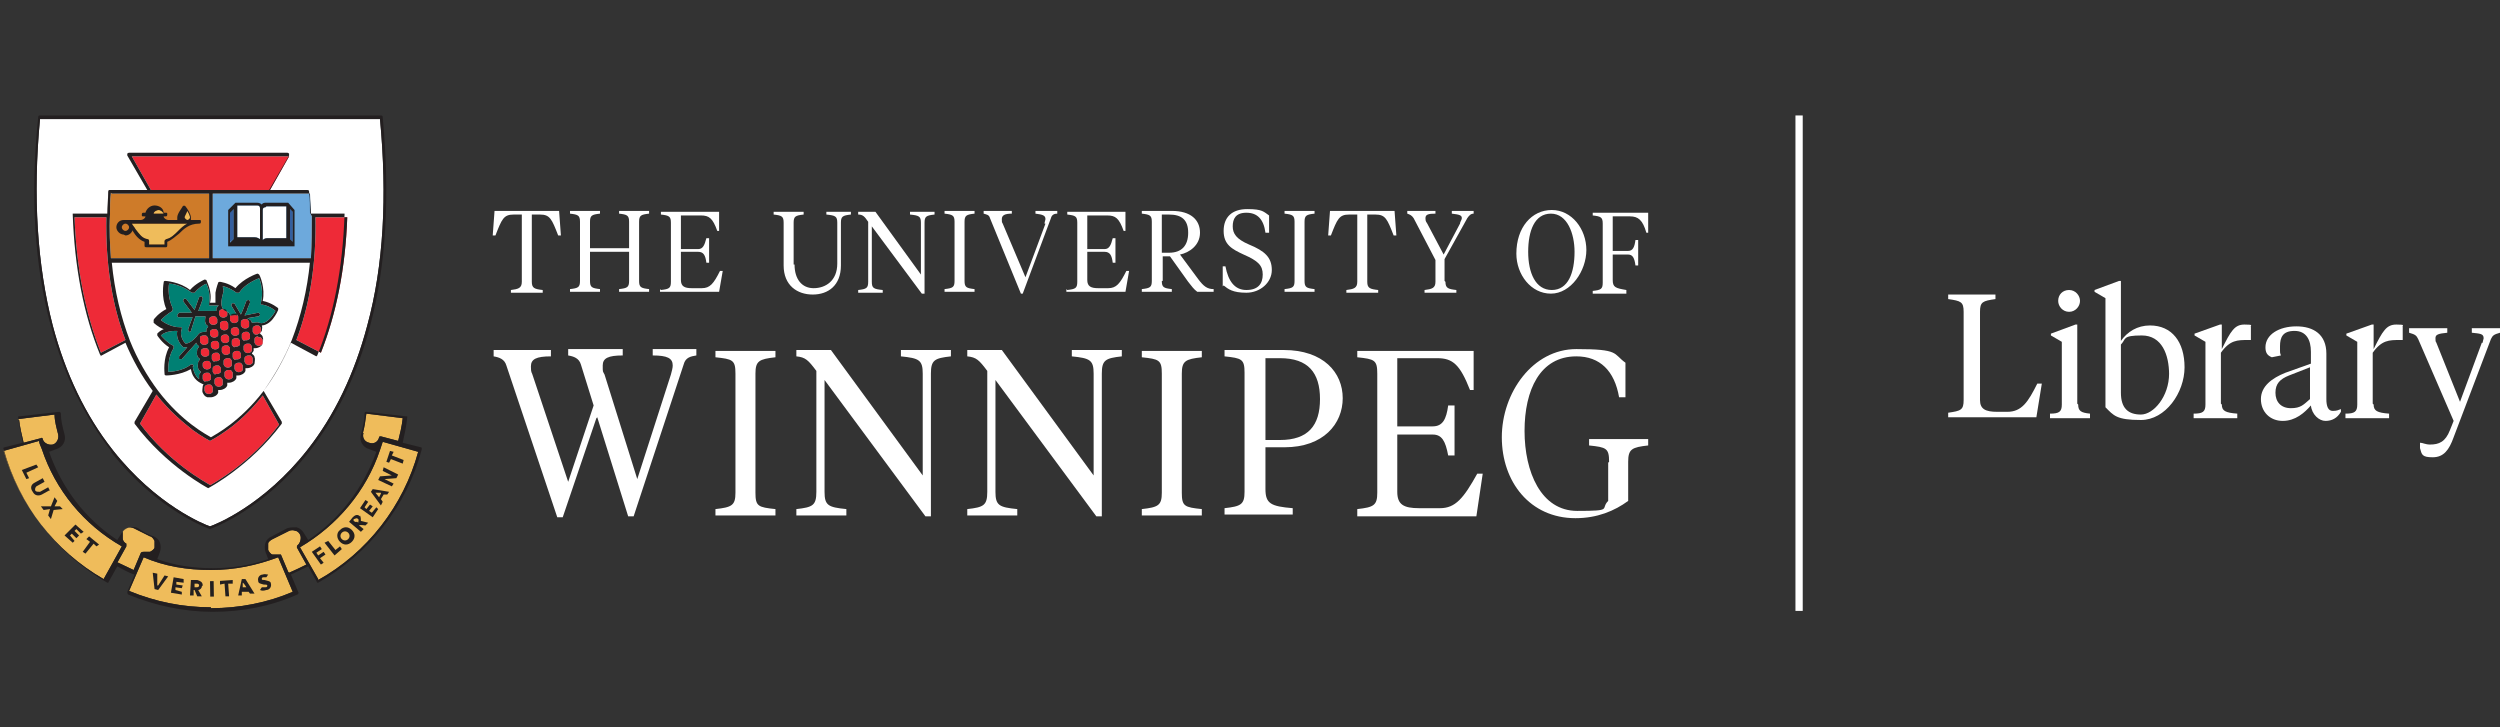 <?xml version="1.0" encoding="UTF-8"?>
<svg xmlns="http://www.w3.org/2000/svg" version="1.1" width="275" height="80" viewBox="0 0 275 80">
  <rect x="0" y="0" width="275" height="80" fill="#333333" stroke="none"/>
  <defs>
    <style>
      .cls-1 {
        fill: #345e9e;
      }

      .cls-2 {
        fill: #6da9dc;
      }

      .cls-3 {
        fill: #231f20;
      }

      .cls-4 {
        fill: #ce7b29;
      }

      .cls-5 {
        fill: #008073;
      }

      .cls-6 {
        fill: #fff;
      }

      .cls-7 {
        fill: #efbc5b;
      }

      .cls-8 {
        fill: #ee2a37;
      }
    </style>
  </defs>
  <!-- Generator: Adobe Illustrator 28.6.0, SVG Export Plug-In . SVG Version: 1.2.0 Build 709)  -->
  <g>
    <g id="Artwork">
      <g>
        <g>
          <path class="cls-6" d="M217.8,44c0,1,.6,1.3,1.9,1.3h1.1c1.6,0,2.3-1.1,3.3-3.1h.5l-.6,3.7h-9.7v-.5c1.4-.2,1.7-.3,1.7-1.4v-9.7c0-1.1-.3-1.2-1.7-1.4v-.5h5.2v.5c-1.4.2-1.7.3-1.7,1.4v9.6Z"/>
          <path class="cls-6" d="M228.6,44.5c0,.7.3.9,1.3,1v.5h-4.4v-.5c1,0,1.3-.2,1.3-1v-6.9l-1.2-.7v-.2l2.7-1h.2v8.7ZM226.4,33.1c0-.7.5-1.2,1.2-1.2s1.2.6,1.2,1.2-.5,1.2-1.2,1.2-1.2-.6-1.2-1.2Z"/>
          <path class="cls-6" d="M230.4,32.1v-.2l2.7-1h.2v6.6c.7-1,1.8-1.7,3.2-1.7,2.4,0,3.8,1.8,3.8,4.6s-2.1,5.8-4.8,5.8-3-.5-3.9-1.4v-12l-1.2-.7ZM238.6,41.2c0-2.2-.8-4.3-3-4.3s-1.7.4-2.3,1v5.3c0,1.7.8,2.4,2.2,2.4s3.1-2,3.1-4.5Z"/>
          <path class="cls-6" d="M244.4,44.5c0,.7.4.9,1.7,1v.5h-4.8v-.5c1,0,1.3-.2,1.3-1v-6.9l-1.2-.7v-.2l2.8-1h.2v2.7c1-2,1.4-2.7,2.5-2.7s.6.1.7.3v1.4h-.3c-1.2,0-2,0-3,1.4v5.6Z"/>
          <path class="cls-6" d="M255.9,43.9c0,.8.2,1.3.7,1.3s.6-.1.9-.2v.3c-.4.7-1,1-1.7,1s-1.5-.7-1.6-1.7c-.7.8-1.7,1.7-3.1,1.7s-2.4-1-2.4-2.4,1.2-2.3,2.7-2.9l2.8-1v-1.3c0-1.3-.5-2.3-1.8-2.3s-1.6.7-1.6,1.7,0,.6.1,1l-1,.2c-.5-.2-.7-.5-.7-1.1,0-1.4,1.5-2.3,3.4-2.3s3.3.9,3.3,3v5.1ZM254.1,44v-3.6l-2.3.9c-1,.4-1.5.9-1.5,1.9s.6,1.7,1.7,1.7,1.4-.4,2.1-1Z"/>
          <path class="cls-6" d="M261.1,44.5c0,.7.4.9,1.7,1v.5h-4.8v-.5c1,0,1.3-.2,1.3-1v-6.9l-1.2-.7v-.2l2.8-1h.2v2.7c1-2,1.4-2.7,2.5-2.7s.6.1.7.3v1.4h-.3c-1.2,0-2,0-3,1.4v5.6Z"/>
          <path class="cls-6" d="M273.1,37.7c0-.2.1-.4.1-.5,0-.5-.4-.5-1.3-.6v-.5h3.1v.5c-.7.2-.8.3-1,.7l-4.1,10.8c-.5,1.4-1.1,2.2-2.3,2.2s-1.2-.3-1.4-1v-.6c.3,0,.6.2,1.1.2,1,0,1.7-.3,2.2-1.6l.4-1-3.9-9c-.2-.4-.3-.5-1-.7v-.5h4.2v.5c-1,.1-1.3.2-1.3.6s0,.3.1.5l2.6,6.5,2.4-6.5Z"/>
        </g>
        <rect class="cls-6" x="197.5" y="12.7" width=".8" height="54.5"/>
        <g>
          <g>
            <path class="cls-6" d="M61.5,23.2l.2,2.7h-.3c-.7-1.8-.9-2.3-2-2.3h-.9v7.4c0,.7.3.8,1.2.9v.3h-3.5v-.3c.8-.1,1.2-.2,1.2-.9v-7.4h-.9c-1.1,0-1.3.5-2,2.3h-.3l.2-2.7h7.1Z"/>
            <path class="cls-6" d="M64.9,27.3h4.3v-2.9c0-.7-.2-.8-1.1-.9v-.3h3.3v.3c-.9.1-1.1.2-1.1.9v6.5c0,.7.2.8,1.1.9v.3h-3.3v-.3c.9-.1,1.1-.2,1.1-.9v-3.2h-4.3v3.2c0,.7.2.8,1.1.9v.3h-3.3v-.3c.9-.1,1.1-.2,1.1-.9v-6.5c0-.7-.2-.8-1.1-.9v-.3h3.3v.3c-.9.1-1.1.2-1.1.9v2.9Z"/>
            <path class="cls-6" d="M72.7,31.9c.9-.1,1.1-.2,1.1-.9v-6.5c0-.7-.2-.8-1.1-.9v-.3h6.4v2.1c0,0-.2,0-.2,0-.5-1.4-.9-1.7-1.8-1.7h-2.2v3.7h1.9c.5,0,.7-.4.9-1.2h.3v2.7h-.3c-.1-.8-.3-1.2-.9-1.2h-1.9v3.1c0,.7.4.9,1.2.9h1.1c.9,0,1.3-.5,2-1.9h.3l-.4,2.3h-6.5v-.3Z"/>
            <path class="cls-6" d="M87.4,29.1c0,1.6.8,2.6,2.1,2.6s2.6-.8,2.6-2.7v-4.5c0-.7-.2-.8-1.2-.9v-.3h2.7v.3c-.9.1-1.1.2-1.1.9v4.7c0,2.2-1.4,3.2-3.1,3.2s-3.2-1-3.2-3.2v-4.7c0-.7-.2-.8-1.1-.9v-.3h3.3v.3c-.9.1-1.1.2-1.1.9v4.6Z"/>
            <path class="cls-6" d="M101.3,24.5c0-.7-.2-.8-1.2-.9v-.3h2.7v.3c-.9.1-1.1.2-1.1.9v7.8h-.3l-5.5-7.4v6.1c0,.7.2.8,1.2.9v.3h-2.7v-.3c.9-.1,1.1-.2,1.1-.9v-6.6c-.4-.6-.6-.8-1.1-.8v-.3h1.9l5,6.9v-5.6Z"/>
            <path class="cls-6" d="M106.1,30.9c0,.7.2.8,1.1.9v.3h-3.3v-.3c.9-.1,1.1-.2,1.1-.9v-6.5c0-.7-.2-.8-1.1-.9v-.3h3.3v.3c-.9.1-1.1.2-1.1.9v6.5Z"/>
            <path class="cls-6" d="M114.9,24.6c0-.2.1-.4.1-.5,0-.4-.3-.5-1.1-.6v-.3h2.4v.3c-.3,0-.6.1-.7.5l-3.1,8.3h-.2l-3.4-8.3c-.1-.4-.4-.4-.7-.5v-.3h3.1v.3c-.8,0-1.1.2-1.1.6s0,.3.1.5l2.5,5.9,2.2-5.9Z"/>
            <path class="cls-6" d="M117.4,31.9c.9-.1,1.1-.2,1.1-.9v-6.5c0-.7-.2-.8-1.1-.9v-.3h6.4v2.1c0,0-.2,0-.2,0-.5-1.4-.9-1.7-1.8-1.7h-2.2v3.7h1.9c.5,0,.7-.4.9-1.2h.3v2.7h-.3c-.1-.8-.3-1.2-.9-1.2h-1.9v3.1c0,.7.4.9,1.2.9h1.1c.9,0,1.3-.5,2-1.9h.3l-.4,2.3h-6.5v-.3Z"/>
            <path class="cls-6" d="M127.8,30.9c0,.7.2.8,1.1.9v.3h-3.3v-.3c.9-.1,1.1-.2,1.1-.9v-6.5c0-.7-.2-.8-1.1-.9v-.3h3.3c2.1,0,3.1,1,3.1,2.4s-1.2,2.2-2.2,2.4l2,2.7c.6.8,1,1.1,1.7,1.1v.3h-1.8c-.4-.3-.6-.6-1-1.1l-2-2.8h-.8v2.7ZM127.8,23.6v4.2h.8c1.4,0,2.1-.8,2.1-2.2s-.7-2-2.1-2h-.8Z"/>
            <path class="cls-6" d="M134.5,31.5v-2.2c0,0,.3,0,.3,0,.3,1.6,1,2.6,2.3,2.6s1.8-.7,1.8-1.7-.5-1.5-2.1-2.2c-1.3-.6-2.2-1.1-2.2-2.6s.9-2.4,2.6-2.4,1.8.3,2.4.7v1.9h-.4c-.2-1.5-.9-2.2-2.1-2.2s-1.5.7-1.5,1.5.4,1.4,1.8,2c1.7.7,2.5,1.4,2.5,2.8s-1.3,2.5-2.8,2.5-2-.4-2.5-.8Z"/>
            <path class="cls-6" d="M143.5,30.9c0,.7.2.8,1.1.9v.3h-3.3v-.3c.9-.1,1.1-.2,1.1-.9v-6.5c0-.7-.2-.8-1.1-.9v-.3h3.3v.3c-.9.1-1.1.2-1.1.9v6.5Z"/>
            <path class="cls-6" d="M153.4,23.2l.2,2.7h-.3c-.7-1.8-.9-2.3-2-2.3h-.9v7.4c0,.7.3.8,1.2.9v.3h-3.5v-.3c.8-.1,1.2-.2,1.2-.9v-7.4h-.9c-1.1,0-1.3.5-2,2.3h-.3l.2-2.7h7.1Z"/>
            <path class="cls-6" d="M159,31c0,.7.3.8,1.2.9v.3h-3.5v-.3c.8-.1,1.2-.2,1.2-.9v-2.4l-2.4-4.6c-.2-.3-.4-.4-.7-.5v-.3h3.1v.3c-.8,0-1.1.1-1.1.5s.1.4.2.6l1.8,3.4,1.8-3.4c0-.2.2-.4.2-.6,0-.3-.2-.4-1.1-.5v-.3h2.4v.3c-.3,0-.5.2-.7.5l-2.5,4.5v2.4Z"/>
            <path class="cls-6" d="M166.8,27.9c0-2.9,1.7-4.8,3.9-4.8s3.8,2.1,3.8,4.4-1.7,4.8-3.9,4.8-3.8-2.1-3.8-4.4ZM173.2,27.7c0-2-.8-4.2-2.6-4.2s-2.5,1.9-2.5,4.2.8,4.2,2.6,4.2,2.5-1.9,2.5-4.2Z"/>
            <path class="cls-6" d="M177.4,30.8c0,.8.3.9,1.5,1.1v.4h-3.7v-.3c.9-.1,1.1-.2,1.1-.9v-6.5c0-.7-.2-.8-1.1-.9v-.3h6.1v2.2s-.2,0-.2,0c-.4-1.4-.9-1.8-1.8-1.8h-1.9v3.8h1.7c.5,0,.7-.4.8-1.2h.3v2.8h-.3c-.1-.8-.3-1.2-.8-1.2h-1.7v2.9Z"/>
            <path class="cls-6" d="M65.6,46l-3.7,10.9h-.6l-5.6-16.7c-.2-.7-.8-.9-1.4-1v-.7h6.3v.7c-1.6,0-2.2.3-2.2,1.1s.1.6.2,1l3.9,11.7,2.8-8.4-1.4-4.5c-.2-.7-.8-.9-1.4-1v-.7h6v.7c-1.6,0-2.2.3-2.2,1.1s0,.6.2,1l3.6,11.5,3.7-11.5c.1-.4.2-.7.2-1,0-.8-.6-1.1-2.2-1.1v-.7h4.8v.7c-.6.1-1.2.2-1.4,1l-5.5,16.7h-.6l-3.4-10.9Z"/>
            <path class="cls-6" d="M83.1,54.2c0,1.5.3,1.6,2.2,1.8v.7h-6.6v-.7c1.8-.2,2.2-.4,2.2-1.8v-13.1c0-1.5-.3-1.6-2.2-1.8v-.7h6.6v.7c-1.8.2-2.2.4-2.2,1.8v13.1Z"/>
            <path class="cls-6" d="M101.5,41.1c0-1.5-.4-1.7-2.4-1.9v-.7h5.5v.7c-1.8.2-2.2.4-2.2,1.9v15.7h-.6l-11.1-15v12.3c0,1.5.4,1.7,2.4,1.9v.7h-5.5v-.7c1.8-.2,2.2-.4,2.2-1.9v-13.3c-.9-1.2-1.2-1.5-2.2-1.6v-.7h3.8l10.1,13.8v-11.2Z"/>
            <path class="cls-6" d="M120.3,41.1c0-1.5-.4-1.7-2.4-1.9v-.7h5.5v.7c-1.8.2-2.2.4-2.2,1.9v15.7h-.6l-11.1-15v12.3c0,1.5.4,1.7,2.4,1.9v.7h-5.5v-.7c1.8-.2,2.2-.4,2.2-1.9v-13.3c-.9-1.2-1.2-1.5-2.2-1.6v-.7h3.8l10.1,13.8v-11.2Z"/>
            <path class="cls-6" d="M130,54.2c0,1.5.3,1.6,2.2,1.8v.7h-6.6v-.7c1.8-.2,2.2-.4,2.2-1.8v-13.1c0-1.5-.3-1.6-2.2-1.8v-.7h6.6v.7c-1.8.2-2.2.4-2.2,1.8v13.1Z"/>
            <path class="cls-6" d="M139.2,53.8c0,1.6.6,1.9,3,2.1v.7h-7.5v-.7c1.8-.2,2.2-.4,2.2-1.8v-13.1c0-1.5-.3-1.6-2.2-1.8v-.7h6.5c4.4,0,6.5,2.5,6.5,5.3s-2.1,5.4-6.4,5.4h-2.1v4.5ZM139.2,48.4h1.6c3.1,0,4.4-1.6,4.4-4.5s-1.3-4.5-4.4-4.5h-1.6v9Z"/>
            <path class="cls-6" d="M149.3,56c1.8-.2,2.2-.4,2.2-1.8v-13.1c0-1.5-.3-1.6-2.2-1.8v-.7h12.8v4.3c.1,0-.4,0-.4,0-1.1-2.8-1.9-3.5-3.6-3.5h-4.4v7.5h3.9c1.1,0,1.5-.8,1.7-2.3h.7v5.5h-.7c-.3-1.6-.7-2.3-1.7-2.3h-3.9v6.3c0,1.4.7,1.8,2.4,1.8h2.3c1.7,0,2.6-1.1,4.1-3.8h.6l-.7,4.7h-13.1v-.7Z"/>
            <path class="cls-6" d="M177,50.8c0-1.5-.3-1.6-2.2-1.8v-.7h6.5v.7c-1.8.2-2.2.4-2.2,1.8v4.3c-1.5,1.1-3.4,1.9-5.8,1.9-5,0-8.1-4-8.1-8.9s3.4-9.7,8.2-9.7,4,.5,5.4,1.5v3.8h-.7c-.5-2.9-2.1-4.5-4.7-4.5-4,0-5.7,3.7-5.7,8.2s1.8,8.8,5.8,8.8,2.5-.2,3.4-1.1v-4.2Z"/>
          </g>
          <g>
            <path class="cls-7" d="M39.9,47.7c.2-.7.3-1.4.4-2.2l4,.5c-.1.9-.3,1.7-.5,2.5l-1.9-.5s0,0,0,0c-.1,0-.2,0-.2.1-.1.5-.6.8-1.1.6-.5-.1-.8-.6-.6-1.1Z"/>
            <path class="cls-7" d="M2,46.1l4-.5c0,.7.2,1.4.4,2.2.1.5-.2,1-.6,1.1-.5.1-1-.2-1.1-.6,0-.1-.1-.2-.2-.1,0,0,0,0,0,0l-1.9.5c-.2-.8-.4-1.7-.5-2.5Z"/>
            <path class="cls-7" d="M11.4,63.7c-5.4-3.1-9.3-8.2-11-14.1l3.9-1.1c0,.3.2.6.3.9,0,0,0,0,0,0,0,0,0,0,0,0,1.5,4.5,4.6,8.3,8.8,10.7l-1,1.8s0,0,0,0c0,0,0,0,0,0l-1,1.8Z"/>
            <path class="cls-7" d="M12.9,61.9l1-1.8s0,0,0,0c0,0,0-.2,0-.3-.2-.1-.4-.3-.4-.6,0-.2,0-.5,0-.7.2-.4.8-.6,1.2-.4,0,0,0,0,0,0,.6.3,1.2.6,1.8.9,0,0,0,0,0,0,.2,0,.4.3.5.5,0,.2,0,.5,0,.7,0,.2-.3.4-.5.5-.2,0-.5,0-.7,0-.1,0-.2,0-.3.1,0,0,0,0,0,0l-.8,1.9c-.6-.3-1.3-.6-1.9-.9Z"/>
            <path class="cls-7" d="M23.2,66.8c-3.1,0-6.1-.6-9-1.8l1.6-3.7c2.3,1,4.8,1.4,7.4,1.4s5-.5,7.4-1.4l.8,1.9s0,0,0,0c0,0,0,0,0,0l.8,1.9c-2.8,1.2-5.9,1.8-9,1.8Z"/>
            <path class="cls-7" d="M31.7,62.9l-.8-1.9s0,0,0,0c0,0,0,0,0,0h0c0,0-.1,0-.2,0-.2,0-.5,0-.7,0-.2,0-.4-.3-.5-.5,0-.2,0-.5,0-.7,0-.2.3-.4.5-.5,0,0,0,0,0,0,.6-.3,1.2-.6,1.8-.9,0,0,0,0,0,0,.2-.1.5-.1.7,0,.2,0,.4.2.5.4.2.4,0,1-.3,1.2,0,0-.1.2,0,.3,0,0,0,0,0,0l1,1.8c-.6.3-1.2.6-1.9.9Z"/>
            <path class="cls-7" d="M35,63.7l-2-3.5c4.1-2.4,7.3-6.2,8.8-10.7,0,0,0,0,0,0,0,0,0,0,0,0,.1-.3.2-.6.3-.9l3.9,1.1c-1.6,5.9-5.6,11.1-11,14.1Z"/>
            <path class="cls-6" d="M4.5,13.1h37.3c.8,8.5.4,16.1-1.4,22.7-1.4,5.3-3.6,9.9-6.6,13.7-4.8,6.1-10.1,8.2-10.7,8.4-.6-.2-5.9-2.3-10.7-8.4-3-3.8-5.2-8.4-6.6-13.7-1.7-6.6-2.2-14.2-1.4-22.7Z"/>
            <path class="cls-6" d="M34.1,28.8c-.3,3.1-1,6-2,8.6-.8,2-1.9,3.9-3.1,5.6,0,0,0,0,0,0,0,0,0,0,0,0-2.6,3.4-5.3,4.8-5.8,5.1-.5-.3-3.2-1.7-5.8-5.1,0,0,0,0,0,0-1.2-1.6-2.3-3.5-3.1-5.5-1-2.6-1.7-5.5-2-8.6h21.9Z"/>
            <path class="cls-8" d="M23.2,53.4c-.7-.4-4.7-2.6-7.8-6.8l1.8-3.2c1.5,1.9,3,3.1,4,3.9,1.1.8,1.9,1.2,1.9,1.2,0,0,0,0,0,0s0,0,0,0c0,0,.8-.4,1.9-1.2,1-.7,2.5-2,3.9-3.8l1.8,3.2c-3.1,4.2-7.1,6.4-7.8,6.8Z"/>
            <path class="cls-8" d="M35.3,38.8l-2.7-1.4c1.5-3.9,2.2-8.5,2.1-13.5h3.5c-.2,5.6-1.2,10.6-2.9,14.9Z"/>
            <path class="cls-2" d="M34.3,23.7c0,1.6,0,3.2-.1,4.7h-10.8v-7.1h10.7c0,.8.1,1.6.1,2.4Z"/>
            <polygon class="cls-8" points="14.5 17.2 31.8 17.2 29.7 20.9 16.6 20.9 14.5 17.2"/>
            <path class="cls-4" d="M12.3,21.3h10.7v7.1h-10.8c-.1-1.5-.2-3.1-.1-4.8,0-.8,0-1.6.1-2.4Z"/>
            <path class="cls-8" d="M11.7,23.9c-.1,5,.6,9.6,2.1,13.5l-2.7,1.4c-1.7-4.3-2.7-9.3-2.9-14.9h3.5Z"/>
            <path class="cls-6" d="M29.3,22.7h2.2v3.5h-2c-.2,0-.4,0-.6.2v-3.3c0-.2.1-.3.3-.3Z"/>
            <path class="cls-6" d="M28.6,23v3.3c-.2-.1-.3-.2-.6-.2h-1.9v-3.5h2.2c.2,0,.3.1.3.3Z"/>
            <polygon class="cls-1" points="25.7 23 25.7 26.3 25.3 26.6 25.3 23.3 25.7 23"/>
            <polygon class="cls-1" points="32.2 26.6 31.9 26.3 31.9 23 32.2 23.3 32.2 26.6"/>
            <path class="cls-7" d="M20.6,23.2c.2.3.3.6.3.7,0,.2-.2.3-.3.3s-.3-.2-.3-.3.2-.4.3-.7Z"/>
            <path class="cls-7" d="M17.4,23.1c.3,0,.5.2.6.4h-1.1c0-.2.3-.4.6-.4Z"/>
            <path class="cls-7" d="M20.6,24.6c-.4.2-.7.5-1,.8-.4.4-.8.8-1.3.9,0,0-.2.1-.2.2v.4h-1.7v-.4c0,0,0-.2-.2-.2-.6-.1-.9-.6-1.3-1.1-.1-.2-.3-.4-.4-.6h6Z"/>
            <path class="cls-5" d="M21.3,40.3c0,0,0-.1-.1-.2,0,0-.1,0-.2,0-.9.7-2.1.8-2.5.8,0-.5,0-1.7.6-2.6,0,0,0-.1,0-.2,0,0,0-.1-.1-.1-.6-.3-1.1-.9-1.3-1.1.2-.2.7-.5,1.6-.5h0s0,0,0,0c0,0,0,0,0,0,0,0,.1,0,.2,0-.2,1,.6,1.8.7,1.8,0,0,0,0,.1,0,0,0,0,0,0,0s.1,0,.3,0l-.9,1c0,0,0,.2,0,.3,0,0,0,0,.1,0s.1,0,.2,0l1.6-1.8s0,0,0,0c0,.2.2.3.3.4,0,0-.1.2-.2.3,0,.2-.1.5,0,.7,0,.2.2.3.3.4,0,0-.1.2-.2.3,0,.2-.1.5,0,.7,0,.2.2.3.3.4,0,0-.1.2-.2.3,0,.2,0,.3,0,.5-.3-.2-.6-.7-.7-1.4Z"/>
            <path class="cls-8" d="M23,35.1c0-.2.3-.3.4-.3s.1,0,.2,0c.1,0,.2.1.3.3,0,.1,0,.2,0,.4-.1.2-.4.3-.6.2-.1,0-.2-.1-.3-.3,0-.1,0-.2,0-.4Z"/>
            <path class="cls-8" d="M24.1,34.3c0-.2.3-.3.4-.3s.1,0,.2,0c.1,0,.2.1.3.3,0,.1,0,.2,0,.4-.1.2-.4.3-.6.2-.1,0-.2-.1-.3-.3,0-.1,0-.2,0-.4Z"/>
            <path class="cls-8" d="M28.4,35.8c.1,0,.2.1.3.3,0,.1,0,.2,0,.4,0,.1-.2.2-.4.3,0,0,0,0,0,0,0,0-.2,0-.2,0-.1,0-.2-.1-.3-.3,0-.1,0-.2,0-.4,0-.2.3-.3.4-.3s.1,0,.2,0Z"/>
            <path class="cls-8" d="M22.6,42c-.1,0-.2-.1-.3-.3,0-.1,0-.2,0-.4,0-.2.3-.3.4-.3s.1,0,.2,0c.1,0,.2.1.3.3,0,.1,0,.2,0,.4-.1.2-.4.3-.6.2Z"/>
            <path class="cls-8" d="M23.2,37.8c0-.2.3-.3.4-.3s.1,0,.2,0c.1,0,.2.1.3.3,0,.1,0,.2,0,.4-.1.2-.4.3-.6.2-.1,0-.2-.1-.3-.3,0-.1,0-.2,0-.4Z"/>
            <path class="cls-8" d="M25.1,35.7c0,.1,0,.2,0,.4,0,0,0,0,0,0-.1.2-.4.3-.6.2-.1,0-.2-.1-.3-.3,0-.1,0-.2,0-.4,0-.2.3-.3.4-.3s.1,0,.2,0c.1,0,.2.1.3.3Z"/>
            <path class="cls-8" d="M25.4,36.3s0,0,0,0c0-.2.3-.3.4-.3s.1,0,.2,0c.1,0,.2.1.3.3,0,.1,0,.2,0,.4-.1.2-.4.3-.6.2-.1,0-.2-.1-.3-.3,0-.1,0-.2,0-.4,0,0,0,0,0,0Z"/>
            <path class="cls-8" d="M23.6,39.8c-.1,0-.2-.1-.3-.3,0-.1,0-.2,0-.4,0-.2.3-.3.4-.3s.1,0,.2,0c.1,0,.2.1.3.3,0,.1,0,.2,0,.4-.1.2-.4.3-.6.2Z"/>
            <path class="cls-8" d="M24.3,37.1c0-.2.3-.3.4-.3s.1,0,.2,0c.1,0,.2.1.3.3,0,.1,0,.2,0,.4-.1.2-.4.3-.6.2-.1,0-.2-.1-.3-.3,0-.1,0-.2,0-.4Z"/>
            <path class="cls-8" d="M25.3,38.8c-.1.2-.4.3-.6.2-.1,0-.2-.1-.3-.3,0-.1,0-.2,0-.4,0-.2.3-.3.4-.3s.1,0,.2,0c.1,0,.2.1.3.3,0,.1,0,.2,0,.4Z"/>
            <path class="cls-8" d="M25.8,38.2c-.1,0-.2-.1-.3-.3,0-.1,0-.2,0-.4,0-.2.3-.3.4-.3s.1,0,.2,0c.1,0,.2.1.3.3,0,.1,0,.2,0,.4-.1.2-.4.3-.6.2Z"/>
            <path class="cls-8" d="M23.7,41.2c-.1,0-.2-.1-.3-.3,0-.1,0-.2,0-.4,0-.2.3-.3.4-.3s.1,0,.2,0c.1,0,.2.1.3.3,0,.1,0,.2,0,.4-.1.2-.4.3-.6.2Z"/>
            <path class="cls-8" d="M25.5,40.2c-.1.2-.4.3-.6.2-.1,0-.2-.1-.3-.3,0-.1,0-.2,0-.4,0-.2.3-.3.4-.3s.1,0,.2,0c.1,0,.2.1.3.3,0,.1,0,.2,0,.4,0,0,0,0,0,0Z"/>
            <path class="cls-8" d="M25.9,39.6c-.1,0-.2-.1-.3-.3,0-.1,0-.2,0-.4,0-.2.3-.3.4-.3s.1,0,.2,0c.1,0,.2.1.3.3,0,.1,0,.2,0,.4-.1.2-.4.3-.6.2Z"/>
            <path class="cls-8" d="M26.9,37.5c-.1,0-.2-.1-.3-.3,0-.1,0-.2,0-.4,0-.2.3-.3.4-.3s.1,0,.2,0c.1,0,.2.1.3.3,0,.1,0,.2,0,.4-.1.2-.4.3-.6.2Z"/>
            <path class="cls-8" d="M23.1,36.5c0-.2.3-.3.4-.3s.1,0,.2,0c.1,0,.2.1.3.3,0,.1,0,.2,0,.4-.1.2-.4.3-.6.2-.1,0-.2-.1-.3-.3,0-.1,0-.2,0-.4Z"/>
            <path class="cls-8" d="M22.1,38.6c0-.2.3-.3.4-.3s.1,0,.2,0c.1,0,.2.1.3.3,0,.1,0,.2,0,.4-.1.2-.4.3-.6.2-.1,0-.2-.1-.3-.3,0-.1,0-.2,0-.4Z"/>
            <path class="cls-8" d="M22.3,40c0-.2.3-.3.4-.3s.1,0,.2,0c.1,0,.2.1.3.3,0,.1,0,.2,0,.4-.1.2-.4.3-.6.2-.1,0-.2-.1-.3-.3,0-.1,0-.2,0-.4Z"/>
            <path class="cls-8" d="M27.7,38.6c-.1.2-.4.3-.6.2-.1,0-.2-.1-.3-.3,0-.1,0-.2,0-.4,0-.2.3-.3.4-.3s.1,0,.2,0c.1,0,.2.1.3.3,0,.1,0,.2,0,.4Z"/>
            <path class="cls-8" d="M27.4,35.9s0,0,0,0h0c-.1.2-.4.3-.6.2-.1,0-.2-.1-.3-.3,0-.1,0-.2,0-.4,0,0,0,0,0,0h0c0-.2.3-.3.4-.3s.1,0,.2,0c.1,0,.2.1.3.3,0,.1,0,.2,0,.4Z"/>
            <path class="cls-8" d="M26.2,35.3c-.1.2-.4.3-.6.2-.1,0-.2-.1-.3-.3,0-.1,0-.2,0-.4,0-.2.3-.3.4-.3s.1,0,.2,0c.1,0,.2.1.3.3,0,.1,0,.2,0,.4Z"/>
            <path class="cls-8" d="M22.9,37.3c0,.1,0,.2,0,.4-.1.2-.4.3-.6.2-.1,0-.2-.1-.3-.3,0-.1,0-.2,0-.4,0,0,0,0,0-.1h0c0-.1.2-.2.4-.2s.1,0,.2,0c.1,0,.2.1.3.3Z"/>
            <path class="cls-8" d="M23.4,43.1c-.1.2-.4.3-.6.2-.1,0-.2-.1-.3-.3,0-.1,0-.2,0-.4,0-.2.3-.3.4-.3s.1,0,.2,0c.1,0,.2.1.3.3,0,.1,0,.2,0,.4Z"/>
            <path class="cls-8" d="M24.5,42.3h0c-.1.2-.4.3-.6.2-.1,0-.2-.1-.3-.3,0-.1,0-.2,0-.4,0-.2.3-.3.4-.3s.1,0,.2,0c.1,0,.2.1.3.3,0,.1,0,.2,0,.4Z"/>
            <path class="cls-8" d="M25.6,41.5c-.1.2-.4.3-.6.2-.1,0-.2-.1-.3-.3,0-.1,0-.2,0-.4,0-.2.3-.3.4-.3s.1,0,.2,0c.1,0,.2.1.3.3,0,.1,0,.2,0,.4Z"/>
            <path class="cls-8" d="M27.8,39.9c-.1.2-.4.3-.6.2-.1,0-.2-.1-.3-.3,0-.1,0-.2,0-.4,0-.2.3-.3.4-.3s.1,0,.2,0c.1,0,.2.1.3.3,0,.1,0,.2,0,.4Z"/>
            <path class="cls-8" d="M28.4,37.1c0,0,.1,0,.2,0,.1,0,.2.1.3.3,0,.1,0,.2,0,.4-.1.2-.4.3-.6.2-.1,0-.2-.1-.3-.3,0-.1,0-.2,0-.4,0-.2.2-.3.4-.3,0,0,0,0,0,0,0,0,0,0,0,0Z"/>
            <path class="cls-5" d="M24.5,31.5c.3,0,1,.3,1.5.7,0,0,.1,0,.2,0,0,0,.1,0,.1,0,.6-.9,1.7-1.4,2.2-1.6.2.4.5,1.6.2,2.7,0,0,0,.1,0,.2s0,0,.1,0c.7.1,1.3.5,1.5.7-.2.4-1,1.6-1.8,1.3,0,0,0,0,0,0,0,0,0,0,0,0-.2-.1-.5,0-.8,0,0,0,0,0,0,0,0-.2-.2-.4-.5-.5,0,0,0,0,0,0l1.2-.2c.1,0,.2-.1.2-.2,0-.1-.1-.2-.2-.2l-1.5.3.3-.6h0c0-.1,0-.1,0-.1l.3-.7c0-.1,0-.2-.1-.3-.1,0-.2,0-.3.1l-.3.8-.3.7-.7-1.2c0,0-.2-.1-.3,0,0,0-.1.2,0,.3l.6,1s0,0,0,0c-.2-.1-.5,0-.8,0,0,0,0,0,0,0,0-.2-.2-.4-.5-.5,0,0,0,0,0,0,0,0,0,0,0,0-.8-.4-.3-1.7-.2-2.2Z"/>
            <path class="cls-5" d="M18.9,34.2c0,0,0,0,.1-.1,0,0,0-.1,0-.2-.5-1-.5-2.2-.4-2.7.5,0,1.6.3,2.5,1,0,0,0,0,.2,0,0,0,.1,0,.1,0,.4-.5,1-.9,1.3-1,.2.4.5,1.4.3,2.2,0,0,0,.1,0,.2,0,0,.1,0,.2,0,.3,0,.6,0,.9,0-.1,0-.2.2-.3.3,0,0,0,.2,0,.3,0,0-.2,0-.3,0,0,0,0,0,0,0h-1.7c0,.1.5-1.3.5-1.3,0-.1,0-.2-.1-.3-.1,0-.2,0-.3.1l-.5,1.4-.9-1.2c0,0-.2-.1-.3,0,0,0-.1.2,0,.3l.9,1.2h-1.4c-.1.1-.2.2-.2.3,0,.1,0,.2.2.2s0,0,0,0h1.5c0-.1-.5,1.3-.5,1.3,0,.1,0,.2.1.3,0,0,0,0,0,0,0,0,.2,0,.2-.1l.5-1.6h1.1c0,0,0,0,0,0,0,.2-.1.5,0,.7,0,.2.2.3.3.4,0,0-.1.2-.2.3,0,0,0,.2,0,.3-.3,0-.7,0-.9.3,0,0,0,0,0,0h0s0,0,0,0h0s0,0,0,0c-.7.9-1.2,1-1.4,1-.2-.2-.7-.9-.4-1.6,0,0,0-.1,0-.2,0,0-.1,0-.2,0-.9,0-1.8-.5-2.1-.8.2-.2.7-.7,1.3-1Z"/>
            <path class="cls-8" d="M26.7,40.7c-.1.2-.4.3-.6.2-.1,0-.2-.1-.3-.3,0-.1,0-.2,0-.4,0,0,0,0,0,0,0,0,0,0,0,0,0-.2.3-.3.4-.3s.1,0,.2,0c.1,0,.2.1.3.3,0,.1,0,.2,0,.4Z"/>
          </g>
          <g>
            <path class="cls-3" d="M12.2,49.7c5.2,6.6,10.9,8.5,10.9,8.5,0,0,0,0,0,0s0,0,0,0c0,0,5.8-2,10.9-8.5,3-3.8,5.3-8.5,6.7-13.8,1.8-6.7,2.2-14.4,1.4-23,0-.1,0-.2-.2-.2H4.4c-.1,0-.2,0-.2.2-.9,8.6-.4,16.4,1.4,23,1.4,5.3,3.7,10,6.7,13.8ZM4.5,13.1h37.3c.8,8.5.4,16.1-1.4,22.7-1.4,5.3-3.6,9.9-6.6,13.7-4.8,6.1-10.1,8.2-10.7,8.4-.6-.2-5.9-2.3-10.7-8.4-3-3.8-5.2-8.4-6.6-13.7-1.7-6.6-2.2-14.2-1.4-22.7Z"/>
            <path class="cls-3" d="M29.3,22.3c-.2,0-.4,0-.5.2-.1-.1-.3-.2-.5-.2h-2.4s0,0,0,0c0,0,0,0,0,0,0,0,0,0,0,0,0,0,0,0,0,0,0,0,0,0,0,0l-.8.8s0,0,0,.1v3.9s0,0,0,0c0,0,0,0,0,0,0,0,0,0,0,0,0,0,0,0,0,0s0,0,0,0c0,0,0,0,0,0,0,0,0,0,0,0,0,0,0,0,0,0h7.3s0,0,0,0c0,0,0,0,0,0,0,0,0,0,0,0,0,0,0,0,0,0,0,0,0,0,0,0,0,0,0,0,0,0,0,0,0,0,0,0,0,0,0,0,0,0,0,0,0,0,0,0,0,0,0,0,0,0v-3.9c0,0,0-.1,0-.1l-.7-.8s0,0,0,0c0,0,0,0,0,0,0,0,0,0,0,0,0,0,0,0,0,0,0,0,0,0,0,0,0,0,0,0,0,0h-2.4ZM29.3,22.7h2.2v3.5h-2c-.2,0-.4,0-.6.2v-3.3c0-.2.1-.3.3-.3ZM28.6,23v3.3c-.2-.1-.3-.2-.6-.2h-1.9v-3.5h2.2c.2,0,.3.1.3.3ZM25.7,23v3.3l-.4.4v-3.3l.4-.4ZM32.2,26.6l-.3-.3v-3.3l.3.3v3.3Z"/>
            <path class="cls-3" d="M11,39.2s0,0,0,0,0,0,0,0l2.8-1.5c.8,1.9,1.8,3.7,3,5.3l-2,3.4c0,0,0,.2,0,.2,3.5,4.7,8.1,7.1,8.1,7.1,0,0,0,0,0,0s0,0,0,0c0,0,4.6-2.4,8.1-7.1,0,0,0-.2,0-.2l-2-3.4c1.2-1.6,2.2-3.4,3-5.3l2.8,1.5s0,0,0,0,0,0,0,0c0,0,0,0,.1-.1,1.8-4.4,2.8-9.6,3-15.5,0,0,0-.1,0-.1,0,0,0,0-.1,0h-3.7c0-.8,0-1.6-.1-2.4,0-.1,0-.2-.2-.2h-4.2l2.2-3.8c0,0,0-.1,0-.2,0,0-.1-.1-.2-.1H14.2c0,0-.1,0-.2.1,0,0,0,.1,0,.2l2.2,3.8h-4.1c-.1,0-.2,0-.2.2,0,.8-.1,1.6-.1,2.4h-3.7c0,0-.1,0-.1,0,0,0,0,0,0,.1.2,5.8,1.2,11,3,15.4,0,0,0,0,.1.1ZM34.1,28.8c-.3,3.1-1,6-2,8.6-.8,2-1.9,3.9-3.1,5.6,0,0,0,0,0,0,0,0,0,0,0,0-2.6,3.4-5.3,4.8-5.8,5.1-.5-.3-3.2-1.7-5.8-5.1,0,0,0,0,0,0-1.2-1.6-2.3-3.5-3.1-5.5-1-2.6-1.7-5.5-2-8.6h21.9ZM23.2,53.4c-.7-.4-4.7-2.6-7.8-6.8l1.8-3.2c1.5,1.9,3,3.1,4,3.9,1.1.8,1.9,1.2,1.9,1.2,0,0,0,0,0,0s0,0,0,0c0,0,.8-.4,1.9-1.2,1-.7,2.5-2,3.9-3.8l1.8,3.2c-3.1,4.2-7.1,6.4-7.8,6.8ZM35.3,38.8l-2.7-1.4c1.5-3.9,2.2-8.5,2.1-13.5h3.5c-.2,5.6-1.2,10.6-2.9,14.9ZM34.3,23.7c0,1.6,0,3.2-.1,4.7h-10.8v-7.1h10.7c0,.8.1,1.6.1,2.4ZM14.5,17.2h17.3l-2.1,3.7h-13.1l-2.1-3.7ZM12.3,21.3h10.7v7.1h-10.8c-.1-1.5-.2-3.1-.1-4.8,0-.8,0-1.6.1-2.4ZM11.7,23.9c-.1,5,.6,9.6,2.1,13.5l-2.7,1.4c-1.7-4.3-2.7-9.3-2.9-14.9h3.5Z"/>
            <path class="cls-3" d="M13.8,25.9c.4,0,.7-.3.8-.6,0,0,0,0,0,.1.3.5.7,1,1.3,1.2v.4c0,.1,0,.2.2.2h2.1c.1,0,.2,0,.2-.2v-.4c.5-.2.9-.6,1.3-.9.5-.5,1.1-1.1,2.2-1.1h0c.1,0,.2,0,.2-.2s0-.2-.2-.2h-.9c0-.1,0-.2,0-.3,0-.3-.4-1-.6-1.2,0-.1-.3-.1-.3,0-.1.2-.6.8-.6,1.2s0,.2,0,.3h-1s0,0,0,0c-.2,0-.5-.2-.5-.4h.2c.1,0,.2,0,.2-.2s0-.2-.2-.2h-.2c0-.5-.5-.8-1-.8s-.9.4-1,.8h-.2c-.1,0-.2,0-.2.2s0,.2.2.2h.2c0,.2-.3.4-.5.4s0,0,0,0h-1.9s0,0,0,0c-.5,0-.8.4-.8.8s.4.8.8.8ZM20.6,23.2c.2.3.3.6.3.7,0,.2-.2.3-.3.3s-.3-.2-.3-.3.2-.4.3-.7ZM17.4,23.1c.3,0,.5.2.6.4h-1.1c0-.2.3-.4.6-.4ZM20.6,24.6c-.4.2-.7.5-1,.8-.4.4-.8.8-1.3.9,0,0-.2.1-.2.2v.4h-1.7v-.4c0,0,0-.2-.2-.2-.6-.1-.9-.6-1.3-1.1-.1-.2-.3-.4-.4-.6h6ZM13.8,24.6s0,0,0,0c0,0,0,0,0,0,.2,0,.4.2.4.4s-.2.4-.4.4-.4-.2-.4-.4.2-.4.4-.4Z"/>
            <path class="cls-3" d="M18.3,36.1c-.7.2-1,.6-1,.6,0,0,0,.2,0,.2,0,0,.5.8,1.3,1.3-.7,1.3-.5,2.8-.5,2.9,0,.1,0,.2.2.2,0,0,1.5,0,2.7-.7.2,1.2,1,1.5,1.4,1.7,0,0-.1.1-.1.2,0,.2-.1.5,0,.7s.2.4.5.5c.1,0,.2,0,.4,0,.3,0,.7-.2.8-.5,0,0,0-.2,0-.3,0,0,.1,0,.2,0,.3,0,.7-.2.8-.5,0,0,0-.2,0-.3,0,0,.1,0,.2,0,.3,0,.7-.2.8-.5,0,0,0-.2,0-.3,0,0,.1,0,.2,0,.3,0,.7-.2.8-.5,0,0,0-.2,0-.3,0,0,.1,0,.2,0,.3,0,.7-.2.8-.5,0-.2.1-.5,0-.7,0-.2-.2-.3-.3-.4,0,0,.1-.2.2-.3,0,0,0-.2,0-.3,0,0,.1,0,.2,0,.3,0,.7-.2.8-.5h0c0-.2.1-.5,0-.7,0-.2-.2-.3-.3-.4,0,0,.1-.2.2-.3,0-.2.1-.4,0-.6.3,0,.8-.2,1.2-.7.4-.5.6-1,.6-1,0,0,0-.2,0-.2,0,0-.7-.6-1.7-.8.3-1.4-.3-2.8-.4-2.9,0,0-.1-.1-.2-.1,0,0-1.5.5-2.4,1.6-.8-.6-1.7-.7-1.7-.7,0,0-.2,0-.2.1,0,0-.2.5-.3,1.1,0,.5,0,.8,0,1.1-.2,0-.4,0-.6,0h0c.3-1.2-.4-2.4-.4-2.5,0,0-.2-.1-.3,0,0,0-.9.4-1.5,1.1-1.1-.9-2.7-1-2.7-1-.1,0-.2,0-.2.2,0,0-.3,1.6.3,2.9-.8.4-1.4,1.1-1.4,1.2,0,0,0,.2,0,.3,0,0,.5.5,1.1.7ZM21.3,40.3c0,0,0-.1-.1-.2,0,0-.1,0-.2,0-.9.7-2.1.8-2.5.8,0-.5,0-1.7.6-2.6,0,0,0-.1,0-.2,0,0,0-.1-.1-.1-.6-.3-1.1-.9-1.3-1.1.2-.2.7-.5,1.6-.5h0s0,0,0,0c0,0,0,0,0,0,0,0,.1,0,.2,0-.2,1,.6,1.8.7,1.8,0,0,0,0,.1,0,0,0,0,0,0,0s.1,0,.3,0l-.9,1c0,0,0,.2,0,.3,0,0,0,0,.1,0s.1,0,.2,0l1.6-1.8s0,0,0,0c0,.2.2.3.3.4,0,0-.1.2-.2.3,0,.2-.1.5,0,.7,0,.2.2.3.3.4,0,0-.1.2-.2.3,0,.2-.1.5,0,.7,0,.2.2.3.3.4,0,0-.1.2-.2.3,0,.2,0,.3,0,.5-.3-.2-.6-.7-.7-1.4ZM23,35.1c0-.2.3-.3.4-.3s.1,0,.2,0c.1,0,.2.1.3.3,0,.1,0,.2,0,.4-.1.2-.4.3-.6.2-.1,0-.2-.1-.3-.3,0-.1,0-.2,0-.4ZM24.1,34.3c0-.2.3-.3.4-.3s.1,0,.2,0c.1,0,.2.1.3.3,0,.1,0,.2,0,.4-.1.2-.4.3-.6.2-.1,0-.2-.1-.3-.3,0-.1,0-.2,0-.4ZM28.4,35.8c.1,0,.2.1.3.3,0,.1,0,.2,0,.4,0,.1-.2.2-.4.3,0,0,0,0,0,0,0,0-.2,0-.2,0-.1,0-.2-.1-.3-.3,0-.1,0-.2,0-.4,0-.2.3-.3.4-.3s.1,0,.2,0ZM22.6,42c-.1,0-.2-.1-.3-.3,0-.1,0-.2,0-.4,0-.2.3-.3.4-.3s.1,0,.2,0c.1,0,.2.1.3.3,0,.1,0,.2,0,.4-.1.2-.4.3-.6.2ZM23.2,37.8c0-.2.3-.3.4-.3s.1,0,.2,0c.1,0,.2.1.3.3,0,.1,0,.2,0,.4-.1.2-.4.3-.6.2-.1,0-.2-.1-.3-.3,0-.1,0-.2,0-.4ZM25.1,35.7c0,.1,0,.2,0,.4,0,0,0,0,0,0-.1.2-.4.3-.6.2-.1,0-.2-.1-.3-.3,0-.1,0-.2,0-.4,0-.2.3-.3.4-.3s.1,0,.2,0c.1,0,.2.1.3.3ZM25.4,36.3s0,0,0,0c0-.2.3-.3.4-.3s.1,0,.2,0c.1,0,.2.1.3.3,0,.1,0,.2,0,.4-.1.2-.4.3-.6.2-.1,0-.2-.1-.3-.3,0-.1,0-.2,0-.4,0,0,0,0,0,0ZM23.6,39.8c-.1,0-.2-.1-.3-.3,0-.1,0-.2,0-.4,0-.2.3-.3.4-.3s.1,0,.2,0c.1,0,.2.1.3.3,0,.1,0,.2,0,.4-.1.2-.4.3-.6.2ZM24.3,37.1c0-.2.3-.3.4-.3s.1,0,.2,0c.1,0,.2.1.3.3,0,.1,0,.2,0,.4-.1.2-.4.3-.6.2-.1,0-.2-.1-.3-.3,0-.1,0-.2,0-.4ZM25.3,38.8c-.1.2-.4.3-.6.2-.1,0-.2-.1-.3-.3,0-.1,0-.2,0-.4,0-.2.3-.3.4-.3s.1,0,.2,0c.1,0,.2.1.3.3,0,.1,0,.2,0,.4ZM25.8,38.2c-.1,0-.2-.1-.3-.3,0-.1,0-.2,0-.4,0-.2.3-.3.4-.3s.1,0,.2,0c.1,0,.2.1.3.3,0,.1,0,.2,0,.4-.1.2-.4.3-.6.2ZM23.7,41.2c-.1,0-.2-.1-.3-.3,0-.1,0-.2,0-.4,0-.2.3-.3.4-.3s.1,0,.2,0c.1,0,.2.1.3.3,0,.1,0,.2,0,.4-.1.2-.4.3-.6.2ZM25.5,40.2c-.1.2-.4.3-.6.2-.1,0-.2-.1-.3-.3,0-.1,0-.2,0-.4,0-.2.3-.3.4-.3s.1,0,.2,0c.1,0,.2.1.3.3,0,.1,0,.2,0,.4,0,0,0,0,0,0ZM25.9,39.6c-.1,0-.2-.1-.3-.3,0-.1,0-.2,0-.4,0-.2.3-.3.4-.3s.1,0,.2,0c.1,0,.2.1.3.3,0,.1,0,.2,0,.4-.1.2-.4.3-.6.2ZM26.9,37.5c-.1,0-.2-.1-.3-.3,0-.1,0-.2,0-.4,0-.2.3-.3.4-.3s.1,0,.2,0c.1,0,.2.1.3.3,0,.1,0,.2,0,.4-.1.2-.4.3-.6.2ZM23.1,36.5c0-.2.3-.3.4-.3s.1,0,.2,0c.1,0,.2.1.3.3,0,.1,0,.2,0,.4-.1.2-.4.3-.6.2-.1,0-.2-.1-.3-.3,0-.1,0-.2,0-.4ZM22.1,38.6c0-.2.3-.3.4-.3s.1,0,.2,0c.1,0,.2.1.3.3,0,.1,0,.2,0,.4-.1.2-.4.3-.6.2-.1,0-.2-.1-.3-.3,0-.1,0-.2,0-.4ZM22.3,40c0-.2.3-.3.4-.3s.1,0,.2,0c.1,0,.2.1.3.3,0,.1,0,.2,0,.4-.1.2-.4.3-.6.2-.1,0-.2-.1-.3-.3,0-.1,0-.2,0-.4ZM27.7,38.6c-.1.2-.4.3-.6.2-.1,0-.2-.1-.3-.3,0-.1,0-.2,0-.4,0-.2.3-.3.4-.3s.1,0,.2,0c.1,0,.2.1.3.3,0,.1,0,.2,0,.4ZM27.4,35.9s0,0,0,0h0c-.1.2-.4.3-.6.2-.1,0-.2-.1-.3-.3,0-.1,0-.2,0-.4,0,0,0,0,0,0h0c0-.2.3-.3.4-.3s.1,0,.2,0c.1,0,.2.1.3.3,0,.1,0,.2,0,.4ZM26.2,35.3c-.1.2-.4.3-.6.2-.1,0-.2-.1-.3-.3,0-.1,0-.2,0-.4,0-.2.3-.3.4-.3s.1,0,.2,0c.1,0,.2.1.3.3,0,.1,0,.2,0,.4ZM22.9,37.3c0,.1,0,.2,0,.4-.1.2-.4.3-.6.2-.1,0-.2-.1-.3-.3,0-.1,0-.2,0-.4,0,0,0,0,0-.1h0c0-.1.2-.2.4-.2s.1,0,.2,0c.1,0,.2.1.3.3ZM23.4,43.1c-.1.2-.4.3-.6.2-.1,0-.2-.1-.3-.3,0-.1,0-.2,0-.4,0-.2.3-.3.4-.3s.1,0,.2,0c.1,0,.2.1.3.3,0,.1,0,.2,0,.4ZM24.5,42.3h0c-.1.2-.4.3-.6.2-.1,0-.2-.1-.3-.3,0-.1,0-.2,0-.4,0-.2.3-.3.4-.3s.1,0,.2,0c.1,0,.2.1.3.3,0,.1,0,.2,0,.4ZM25.6,41.5c-.1.2-.4.3-.6.2-.1,0-.2-.1-.3-.3,0-.1,0-.2,0-.4,0-.2.3-.3.4-.3s.1,0,.2,0c.1,0,.2.1.3.3,0,.1,0,.2,0,.4ZM26.7,40.7c-.1.2-.4.3-.6.2-.1,0-.2-.1-.3-.3,0-.1,0-.2,0-.4,0,0,0,0,0,0,0,0,0,0,0,0,0-.2.3-.3.4-.3s.1,0,.2,0c.1,0,.2.1.3.3,0,.1,0,.2,0,.4ZM27.8,39.9c-.1.2-.4.3-.6.2-.1,0-.2-.1-.3-.3,0-.1,0-.2,0-.4,0-.2.3-.3.4-.3s.1,0,.2,0c.1,0,.2.1.3.3,0,.1,0,.2,0,.4ZM28.4,37.1c0,0,.1,0,.2,0,.1,0,.2.1.3.3,0,.1,0,.2,0,.4-.1.2-.4.3-.6.2-.1,0-.2-.1-.3-.3,0-.1,0-.2,0-.4,0-.2.2-.3.4-.3,0,0,0,0,0,0,0,0,0,0,0,0ZM24.5,31.5c.3,0,1,.3,1.5.7,0,0,.1,0,.2,0,0,0,.1,0,.1,0,.6-.9,1.7-1.4,2.2-1.6.2.4.5,1.6.2,2.7,0,0,0,.1,0,.2s0,0,.1,0c.7.1,1.3.5,1.5.7-.2.4-1,1.6-1.8,1.3,0,0,0,0,0,0,0,0,0,0,0,0-.2-.1-.5,0-.8,0,0,0,0,0,0,0,0-.2-.2-.4-.5-.5,0,0,0,0,0,0l1.2-.2c.1,0,.2-.1.2-.2,0-.1-.1-.2-.2-.2l-1.5.3.3-.6h0c0-.1,0-.1,0-.1l.3-.7c0-.1,0-.2-.1-.3-.1,0-.2,0-.3.1l-.3.8-.3.7-.7-1.2c0,0-.2-.1-.3,0,0,0-.1.2,0,.3l.6,1s0,0,0,0c-.2-.1-.5,0-.8,0,0,0,0,0,0,0,0-.2-.2-.4-.5-.5,0,0,0,0,0,0,0,0,0,0,0,0-.8-.4-.3-1.7-.2-2.2ZM18.9,34.2c0,0,0,0,.1-.1,0,0,0-.1,0-.2-.5-1-.5-2.2-.4-2.7.5,0,1.6.3,2.5,1,0,0,0,0,.2,0,0,0,.1,0,.1,0,.4-.5,1-.9,1.3-1,.2.4.5,1.4.3,2.2,0,0,0,.1,0,.2,0,0,.1,0,.2,0,.3,0,.6,0,.9,0-.1,0-.2.2-.3.3,0,0,0,.2,0,.3,0,0-.2,0-.3,0,0,0,0,0,0,0h-1.7c0,.1.5-1.3.5-1.3,0-.1,0-.2-.1-.3-.1,0-.2,0-.3.1l-.5,1.4-.9-1.2c0,0-.2-.1-.3,0,0,0-.1.2,0,.3l.9,1.2h-1.4c-.1.1-.2.2-.2.3,0,.1,0,.2.2.2s0,0,0,0h1.5c0-.1-.5,1.3-.5,1.3,0,.1,0,.2.1.3,0,0,0,0,0,0,0,0,.2,0,.2-.1l.5-1.6h1.1c0,0,0,0,0,0,0,.2-.1.5,0,.7,0,.2.2.3.3.4,0,0-.1.2-.2.3,0,0,0,.2,0,.3-.3,0-.7,0-.9.3,0,0,0,0,0,0h0s0,0,0,0h0s0,0,0,0c-.7.9-1.2,1-1.4,1-.2-.2-.7-.9-.4-1.6,0,0,0-.1,0-.2,0,0-.1,0-.2,0-.9,0-1.8-.5-2.1-.8.2-.2.7-.7,1.3-1Z"/>
            <polygon class="cls-3" points="4.2 51.4 4 51.1 2.4 51.7 2.9 52.7 3.2 52.6 2.9 52 4.2 51.4"/>
            <path class="cls-3" d="M5.5,54l-.2-.4-.9.5c-.2,0-.4,0-.5-.1-.1-.2,0-.4.1-.5l.9-.5-.2-.4-.9.5c-.4.2-.5.6-.2,1,.2.4.6.5,1,.3l.9-.5Z"/>
            <polygon class="cls-3" points="6 55.7 6.3 55.1 6 54.7 5.6 55.7 4.5 55.7 4.8 56.1 5.5 56 5.3 56.7 5.6 57.1 5.9 56.1 6.9 56 6.6 55.7 6 55.7"/>
            <polygon class="cls-3" points="8.9 58.7 9.2 58.5 8.3 57.7 7.1 58.9 8 59.7 8.2 59.5 7.7 58.9 7.9 58.7 8.4 59.2 8.7 58.9 8.2 58.4 8.4 58.2 8.9 58.7"/>
            <polygon class="cls-3" points="9.5 59.3 9.9 59.6 9.1 60.7 9.4 60.9 10.3 59.8 10.6 60.1 10.9 59.9 9.8 59 9.5 59.3"/>
            <polygon class="cls-3" points="17.4 64.4 17.3 64.4 17.3 63.1 16.8 63 17 64.8 17.4 64.9 18.5 63.4 18.1 63.3 17.4 64.4"/>
            <polygon class="cls-3" points="18.8 65.2 20 65.4 20 65.1 19.3 64.9 19.3 64.6 20 64.7 20.1 64.4 19.4 64.3 19.4 64 20.2 64.1 20.2 63.7 19.1 63.5 18.8 65.2"/>
            <path class="cls-3" d="M22.3,64.4c0-.4-.3-.5-.6-.6h-.7s-.1,1.7-.1,1.7h.4s0-.6,0-.6h.1s.3.7.3.7h.5s-.4-.7-.4-.7c.2,0,.4-.2.4-.4ZM21.6,64.6h-.2s0-.4,0-.4h.2c.1,0,.3,0,.3.2,0,.2-.2.2-.3.2Z"/>
            <rect class="cls-3" x="23.1" y="63.9" width=".4" height="1.7" transform="translate(-1 .4) rotate(-.9)"/>
            <polygon class="cls-3" points="25.6 63.8 24.2 63.9 24.2 64.3 24.7 64.2 24.8 65.6 25.2 65.6 25.1 64.2 25.6 64.2 25.6 63.8"/>
            <path class="cls-3" d="M26.6,63.7l-.4,1.8h.4c0,0,0-.4,0-.4h.7c0-.1.2.2.2.2h.5c0,0-1-1.6-1-1.6h-.4ZM26.7,64.7v-.6c.1,0,.4.5.4.5h-.4Z"/>
            <path class="cls-3" d="M29.1,63.8c-.2,0-.3,0-.3-.1,0-.1,0-.2.2-.2.1,0,.2,0,.3,0l.2-.3c-.2,0-.4-.1-.6,0-.3,0-.6.3-.5.7,0,.3.3.3.6.4.2,0,.4,0,.4.1,0,.1,0,.2-.2.2-.1,0-.3,0-.4,0l-.2.3c.2.1.4.1.7,0,.3,0,.6-.3.5-.7,0-.3-.4-.3-.7-.4Z"/>
            <polygon class="cls-3" points="35.6 60.7 35 61.1 34.8 60.8 35.4 60.4 35.2 60.1 34.3 60.7 35.3 62.1 35.6 61.9 35.2 61.4 35.8 61 35.6 60.7"/>
            <polygon class="cls-3" points="36.9 60.5 36.1 59.5 35.7 59.7 36.8 61.1 37.6 60.4 37.4 60.1 36.9 60.5"/>
            <path class="cls-3" d="M37.4,58.3c-.4.3-.4.9,0,1.3.4.4.9.4,1.3,0,.4-.4.4-.9,0-1.3-.4-.4-.9-.4-1.3,0ZM38.3,59.3c-.2.2-.5.2-.7,0-.2-.2-.2-.5,0-.7.2-.2.5-.2.7,0,.2.2.2.5,0,.7Z"/>
            <path class="cls-3" d="M39.6,56.8c-.3-.3-.6-.1-.8.1l-.4.5,1.3,1.1.3-.3-.5-.4h0c0-.1.7,0,.7,0l.3-.3-.8-.2c0-.2,0-.4-.1-.6ZM39.3,57.4h-.1c0,.1-.3-.1-.3-.1v-.2c.2,0,.3-.2.5,0,.1.1,0,.3,0,.4Z"/>
            <polygon class="cls-3" points="40.9 56.4 40.6 56.2 41 55.7 40.7 55.5 40.3 56 40.1 55.8 40.5 55.2 40.2 55 39.6 55.9 41 56.9 41.6 56 41.4 55.8 40.9 56.4"/>
            <path class="cls-3" d="M40.8,54.1l1.1,1.5.2-.4-.2-.3.3-.5h.4c0,0,.2-.3.2-.3l-1.8-.3-.2.3ZM41.9,54.3l-.2.4-.4-.5h.6Z"/>
            <polygon class="cls-3" points="43.1 52.3 41.8 52.4 41.6 52.8 43.1 53.5 43.3 53.2 42.3 52.7 42.3 52.7 43.6 52.6 43.8 52.2 42.2 51.4 42.1 51.8 43.1 52.3 43.1 52.3"/>
            <polygon class="cls-3" points="43 50.5 44.3 51 44.4 50.6 43.1 50.1 43.3 49.7 42.9 49.6 42.5 50.8 42.8 50.9 43 50.5"/>
            <path class="cls-3" d="M46.3,49.2l-2-.5c.2-.9.4-1.8.5-2.8,0,0,0-.1,0-.1,0,0,0,0-.1,0l-4.4-.5c-.1,0-.2,0-.2.2,0,.8-.2,1.5-.4,2.3,0,0,0,0,0,0-.2.7.2,1.4.9,1.6,0,0,0,0,0,0l.8.3c-1.4,3.9-4,7.4-7.5,9.7l-.5-.8s0,0,0,0c-.2-.3-.4-.5-.8-.6-.3,0-.7,0-1,.1,0,0,0,0,0,0-.6.3-1.1.6-1.7.9,0,0,0,0,0,0-.3.1-.6.4-.7.7-.1.3-.1.7,0,1,0,0,0,0,0,0l.3.8c-2,.7-4,1-6.1,1s-4.2-.3-6.1-1l.3-.8s0,0,0,0c.1-.3.1-.7,0-1-.1-.3-.4-.6-.7-.7,0,0,0,0,0,0-.6-.2-1.2-.5-1.7-.9,0,0,0,0,0,0-.6-.3-1.4-.1-1.8.5,0,0,0,0,0,0l-.5.8c-3.5-2.3-6.1-5.7-7.5-9.7l.8-.3s0,0,0,0c.7-.2,1.1-.9.9-1.6,0,0,0,0,0,0-.2-.8-.4-1.5-.4-2.3,0-.1-.1-.2-.2-.2l-4.4.5c0,0-.1,0-.1,0,0,0,0,0,0,.1.1.9.3,1.9.5,2.8l-2,.5c-.1,0-.2.1-.1.2,1.7,6.2,5.8,11.5,11.4,14.7,0,0,0,0,0,0s0,0,0,0c0,0,0,0,.1,0l1-1.8c.6.3,1.2.7,1.9.9l-.8,1.9c0,.1,0,.2.1.3,2.9,1.2,6.1,1.9,9.3,1.9s6.4-.6,9.3-1.9c.1,0,.2-.2.1-.3l-.8-1.9c.6-.3,1.3-.6,1.9-.9l1,1.8s0,0,.1,0c0,0,0,0,0,0,0,0,0,0,0,0,5.6-3.2,9.8-8.5,11.4-14.7,0-.1,0-.2-.1-.2ZM39.9,47.7c.2-.7.3-1.4.4-2.2l4,.5c-.1.9-.3,1.7-.5,2.5l-1.9-.5s0,0,0,0c-.1,0-.2,0-.2.1-.1.5-.6.8-1.1.6-.5-.1-.8-.6-.6-1.1ZM2,46.1l4-.5c0,.7.2,1.4.4,2.2.1.5-.2,1-.6,1.1-.5.1-1-.2-1.1-.6,0-.1-.1-.2-.2-.1,0,0,0,0,0,0l-1.9.5c-.2-.8-.4-1.7-.5-2.5ZM11.4,63.7c-5.4-3.1-9.3-8.2-11-14.1l3.9-1.1c0,.3.2.6.3.9,0,0,0,0,0,0,0,0,0,0,0,0,1.5,4.5,4.6,8.3,8.8,10.7l-1,1.8s0,0,0,0c0,0,0,0,0,0l-1,1.8ZM12.9,61.9l1-1.8s0,0,0,0c0,0,0-.2,0-.3-.2-.1-.4-.3-.4-.6,0-.2,0-.5,0-.7.2-.4.8-.6,1.2-.4,0,0,0,0,0,0,.6.3,1.2.6,1.8.9,0,0,0,0,0,0,.2,0,.4.3.5.5,0,.2,0,.5,0,.7,0,.2-.3.4-.5.5-.2,0-.5,0-.7,0-.1,0-.2,0-.3.1,0,0,0,0,0,0l-.8,1.9c-.6-.3-1.3-.6-1.9-.9ZM23.2,66.8c-3.1,0-6.1-.6-9-1.8l1.6-3.7c2.3,1,4.8,1.4,7.4,1.4s5-.5,7.4-1.4l.8,1.9s0,0,0,0c0,0,0,0,0,0l.8,1.9c-2.8,1.2-5.9,1.8-9,1.8ZM31.7,62.9l-.8-1.9s0,0,0,0c0,0,0,0,0,0h0c0,0-.1,0-.2,0-.2,0-.5,0-.7,0-.2,0-.4-.3-.5-.5,0-.2,0-.5,0-.7,0-.2.3-.4.5-.5,0,0,0,0,0,0,.6-.3,1.2-.6,1.8-.9,0,0,0,0,0,0,.2-.1.5-.1.7,0,.2,0,.4.2.5.4.2.4,0,1-.3,1.2,0,0-.1.2,0,.3,0,0,0,0,0,0l1,1.8c-.6.3-1.2.6-1.9.9ZM35,63.7l-2-3.5c4.1-2.4,7.3-6.2,8.8-10.7,0,0,0,0,0,0,0,0,0,0,0,0,.1-.3.2-.6.3-.9l3.9,1.1c-1.6,5.9-5.6,11.1-11,14.1Z"/>
          </g>
        </g>
      </g>
    </g>
  </g>
</svg>